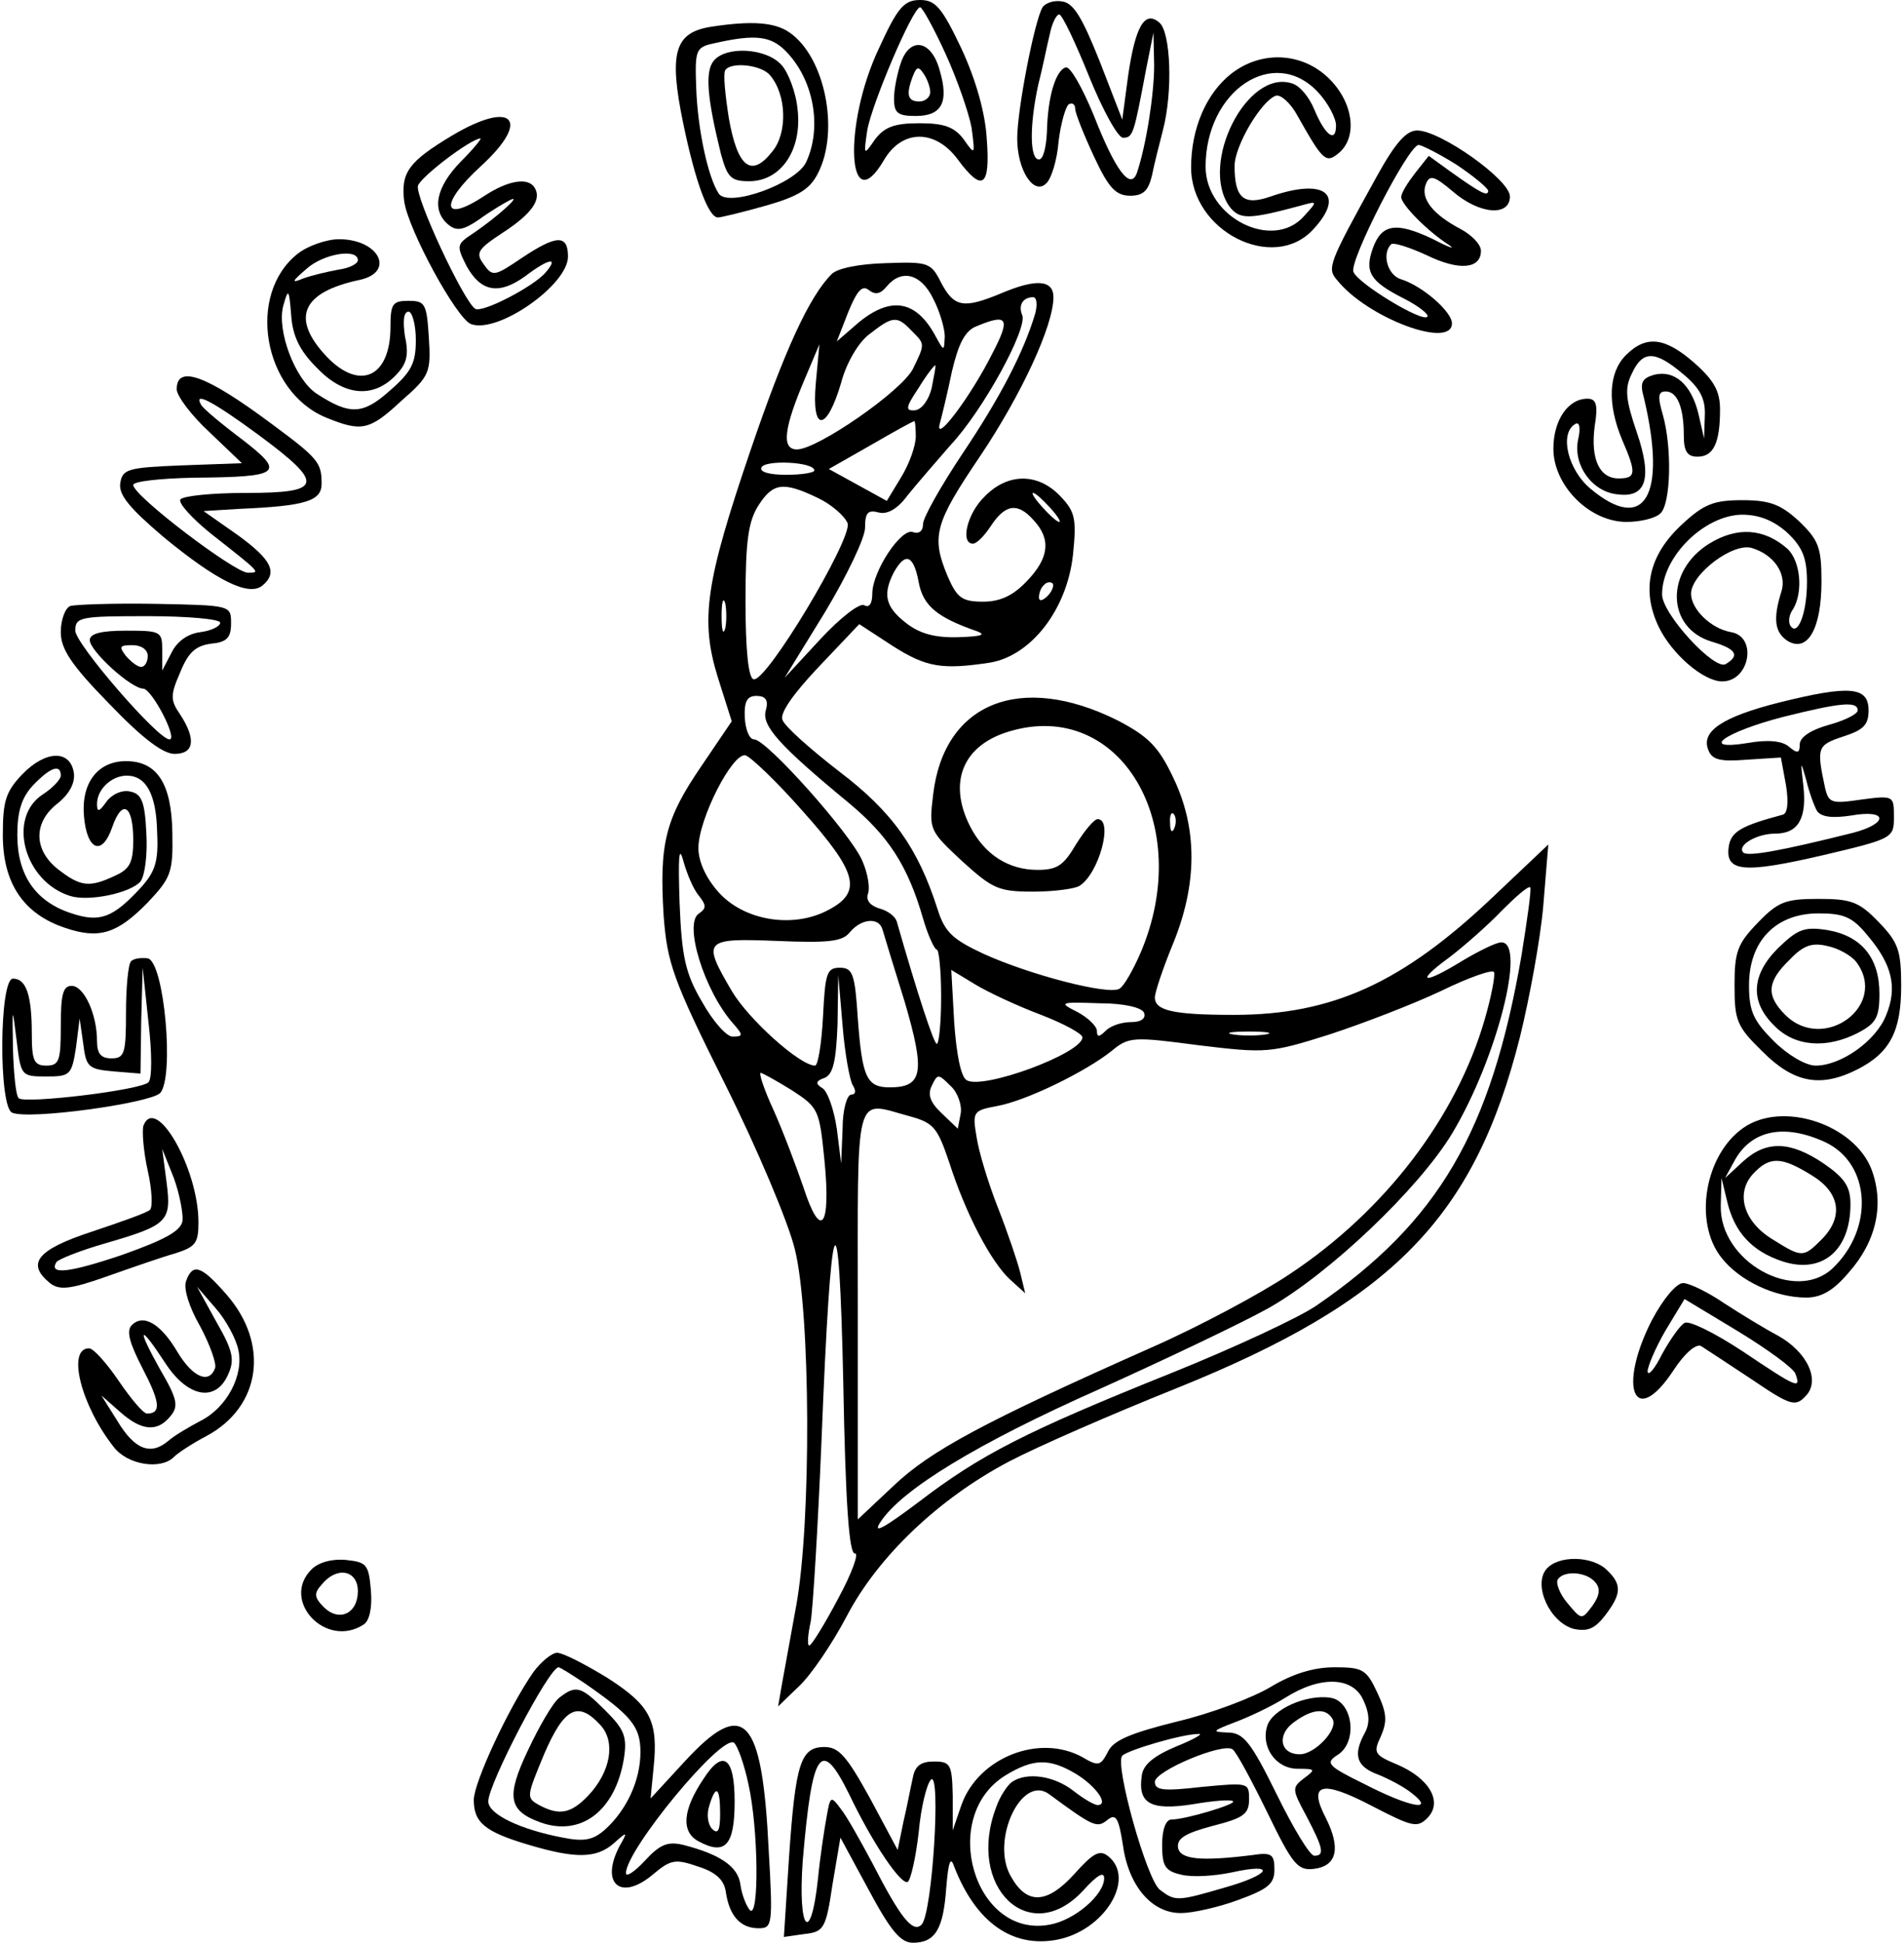 <?xml version="1.0" encoding="UTF-8" standalone="yes"?>
<svg version="1.0" xmlns="http://www.w3.org/2000/svg" width="69.311mm" height="70.688mm" viewBox="0 0 262 268" preserveAspectRatio="xMidYMid meet">
  <g transform="translate(0,268) scale(0.1,-0.1)" fill="#000000" stroke="none">
    <path d="M1209 2613 c-50 -106 -43 -239 7 -154 25 43 71 43 102 1 34 -46 45
-38 40 28 -2 36 -15 82 -35 125 -27 57 -36 67 -57 67 -22 0 -31 -10 -57 -67z
m92 -7 c16 -35 32 -81 36 -102 5 -38 5 -39 -11 -16 -13 17 -27 22 -61 22 -34
0 -48 -5 -61 -22 -16 -23 -16 -23 -11 12 6 36 63 170 73 170 3 0 19 -29 35
-64z"/>
    <path d="M1240 2595 c-5 -14 -10 -37 -10 -51 0 -20 5 -24 30 -24 36 0 46 19
33 63 -11 41 -40 47 -53 12z m40 -42 c0 -7 -7 -13 -15 -13 -16 0 -19 9 -9 35
5 13 8 14 15 3 5 -7 9 -19 9 -25z"/>
    <path d="M1435 2670 c-11 -18 -35 -141 -35 -181 0 -44 23 -79 40 -62 7 6 15
32 17 57 3 26 10 49 14 52 5 3 9 0 9 -6 0 -6 12 -36 26 -66 20 -43 30 -54 50
-54 18 0 25 7 30 28 3 15 10 43 15 62 14 53 11 136 -5 149 -20 17 -33 -5 -43
-74 l-8 -60 -31 80 c-24 60 -36 81 -52 83 -11 2 -23 -2 -27 -8z m64 -95 c19
-47 40 -85 47 -85 14 0 15 5 32 95 l10 50 1 -45 c0 -40 -11 -111 -24 -149 -9
-24 -30 5 -59 79 -16 39 -33 69 -39 67 -14 -4 -25 -41 -26 -89 -1 -21 -5 -38
-11 -38 -13 0 -13 48 -1 103 6 23 12 54 16 70 3 15 9 27 13 27 4 0 22 -38 41
-85z"/>
    <path d="M977 2643 c-50 -8 -58 -36 -38 -133 17 -82 35 -130 48 -130 4 0 33 7
65 16 46 13 62 23 73 45 30 58 10 160 -39 194 -20 14 -51 17 -109 8z m103 -33
c39 -39 51 -105 29 -153 -13 -30 -108 -64 -121 -44 -15 23 -29 89 -31 145 -2
55 -1 57 28 63 54 12 75 9 95 -11z"/>
    <path d="M981 2596 c-12 -15 -9 -51 10 -128 9 -33 14 -38 39 -38 44 0 73 43
67 98 -2 24 -13 52 -22 62 -21 24 -77 27 -94 6z m78 -20 c23 -27 24 -80 3
-105 -29 -37 -48 -22 -60 46 -5 32 -8 61 -5 66 7 12 50 8 62 -7z"/>
    <path d="M1695 2578 c-34 -27 -55 -75 -55 -129 0 -88 113 -145 168 -86 46 49
17 72 -58 46 -37 -13 -50 -3 -50 42 0 28 37 90 57 97 7 2 21 -11 30 -28 35
-62 39 -66 57 -51 26 22 20 69 -13 102 -37 37 -94 40 -136 7z m120 -25 c14
-15 25 -36 25 -46 0 -25 -15 -14 -30 22 -7 17 -20 33 -31 36 -62 20 -128 -111
-86 -170 14 -18 26 -18 97 1 25 7 25 7 6 -14 -43 -49 -136 -2 -136 68 0 105
94 168 155 103z"/>
    <path d="M620 2493 c-60 -36 -71 -51 -66 -91 6 -40 72 -161 92 -169 37 -14
134 54 134 93 0 31 -16 30 -64 -2 -37 -25 -40 -26 -52 -9 -12 16 -9 21 26 44
40 26 54 46 44 62 -9 15 -37 10 -69 -11 -59 -39 -63 -12 -5 41 70 64 44 92
-40 42z m12 -36 c-34 -35 -41 -67 -17 -87 11 -9 20 -8 42 7 15 11 35 23 43 27
18 9 -17 -23 -51 -46 -23 -15 -23 -17 -9 -45 20 -36 45 -40 81 -14 33 25 47
27 28 5 -16 -19 -87 -56 -97 -50 -16 10 -84 156 -79 170 5 13 72 64 86 65 3 1
-9 -14 -27 -32z"/>
    <path d="M1897 2438 c-68 -123 -70 -128 -55 -145 42 -52 158 -95 158 -59 0 16
-41 52 -71 61 -18 6 -26 35 -13 48 3 3 25 -4 49 -15 45 -22 75 -19 75 6 0 9
-13 22 -28 30 -38 20 -56 42 -48 62 5 13 11 12 37 -10 37 -32 79 -35 79 -7 0
23 -96 91 -128 91 -15 0 -30 -17 -55 -62z m109 15 c24 -16 43 -32 44 -36 0 -9
-11 -3 -53 27 l-29 21 -19 -24 c-10 -13 -19 -27 -19 -33 0 -10 36 -47 66 -66
10 -7 -1 -3 -24 9 -49 23 -69 20 -81 -13 -12 -33 -4 -46 41 -69 22 -11 37 -23
34 -26 -7 -8 -96 46 -102 62 -6 15 76 175 90 175 4 0 28 -12 52 -27z"/>
    <path d="M407 2330 c-71 -56 -48 -190 39 -226 49 -20 60 -18 104 23 39 34 41
39 38 87 -3 47 -5 51 -28 51 -22 0 -25 -4 -25 -36 0 -69 -42 -89 -88 -41 -50
53 -35 89 46 106 49 11 26 56 -29 56 -17 0 -43 -9 -57 -20z m83 -9 c0 -5 -12
-11 -27 -13 -16 -3 -37 -8 -48 -12 -17 -7 -17 -5 4 13 23 21 71 29 71 12z
m-57 -148 c37 -39 77 -43 108 -12 16 16 20 28 14 55 -3 21 -2 34 5 34 5 0 10
-18 10 -39 0 -32 -6 -44 -36 -70 -37 -33 -55 -34 -101 -4 -30 20 -55 87 -46
121 7 25 8 24 11 -13 2 -29 12 -49 35 -72z"/>
    <path d="M1144 2302 c-31 -31 -65 -105 -112 -243 -62 -182 -70 -234 -45 -314
l19 -60 -42 -62 c-50 -73 -58 -107 -52 -206 5 -65 12 -87 85 -233 44 -88 87
-190 96 -227 22 -87 23 -377 2 -492 -8 -44 -17 -93 -20 -110 l-5 -29 29 28
c17 16 46 59 66 97 43 82 127 162 224 213 38 20 141 65 231 101 298 120 411
235 474 485 13 53 28 134 32 180 l7 85 -75 -71 c-126 -120 -223 -164 -359
-164 -84 0 -109 6 -109 24 0 7 11 40 25 74 34 83 34 160 0 230 -20 42 -34 56
-76 78 -134 67 -240 25 -255 -102 -6 -49 -5 -50 40 -92 42 -38 50 -42 98 -42
29 0 58 4 64 8 27 17 47 92 25 92 -5 0 -18 -16 -30 -35 -17 -29 -26 -35 -53
-35 -40 0 -73 21 -93 60 -31 61 -10 112 54 131 153 46 257 -129 181 -306 -10
-23 -23 -46 -29 -49 -15 -9 -123 19 -187 48 -43 20 -54 30 -64 62 -27 84 -62
134 -136 190 -40 31 -75 62 -78 71 -4 9 15 36 50 73 l56 59 46 -30 c47 -30 69
-33 135 -23 57 10 106 74 114 149 5 49 3 59 -17 80 -31 33 -73 33 -105 0 -24
-23 -34 -65 -16 -65 5 0 16 11 25 25 20 30 37 32 59 7 24 -26 21 -52 -10 -84
-19 -20 -37 -28 -60 -28 -29 0 -36 5 -49 35 -23 55 -18 73 45 166 57 85 101
180 101 219 0 24 -24 26 -73 5 -51 -21 -64 -19 -82 15 -14 28 -18 29 -76 27
-37 -1 -67 -7 -75 -15z m140 -34 c9 -17 16 -41 16 -52 -1 -21 -1 -21 -12 -1
-27 51 -62 57 -107 20 l-30 -26 16 41 c12 29 19 37 28 30 9 -7 16 -6 25 5 20
24 47 18 64 -17z m141 -20 c-16 -54 -49 -117 -100 -193 -30 -45 -55 -89 -55
-98 0 -10 -6 -14 -14 -11 -16 6 -56 -54 -56 -85 0 -13 -4 -20 -11 -16 -6 4
-33 -17 -60 -46 l-50 -54 56 91 c30 50 55 102 55 116 0 21 4 25 19 21 12 -3
26 5 40 24 12 15 39 46 59 69 45 48 106 160 99 179 -6 14 1 25 15 25 5 0 6
-10 3 -22z m-171 -24 c19 -19 19 -18 2 -53 -16 -31 -132 -111 -160 -111 -22 0
-18 30 12 100 l19 45 -5 -54 c-6 -68 15 -67 35 1 7 27 24 56 39 67 32 25 38
26 58 5z m112 -31 c-30 -60 -80 -126 -73 -98 3 11 11 44 17 73 9 38 18 56 34
62 43 18 47 11 22 -37z m-84 -48 c-4 -17 -14 -30 -23 -31 -14 -1 -13 4 5 31
11 18 22 32 23 31 1 -1 -2 -15 -5 -31z m-22 -67 c0 -13 -9 -38 -20 -56 l-20
-33 -40 22 -40 22 58 33 c31 18 58 33 60 33 1 1 2 -9 2 -21z m-140 -47 c0 -3
-17 -6 -39 -6 -23 0 -37 4 -34 10 4 11 73 8 73 -4z m5 -38 c19 -9 37 -25 41
-35 6 -22 -113 -221 -130 -215 -7 2 -11 40 -11 108 0 84 4 110 18 132 20 31
34 33 82 10z m320 -13 c10 -11 16 -20 13 -20 -3 0 -13 9 -23 20 -10 11 -16 20
-13 20 3 0 13 -9 23 -20z m-181 -103 c6 -33 26 -49 81 -68 13 -5 4 -7 -26 -8
-33 -1 -54 5 -73 20 -28 22 -32 39 -16 70 16 28 27 23 34 -14z m178 -19 c-7
-7 -12 -8 -12 -2 0 6 3 14 7 17 3 4 9 5 12 2 2 -3 -1 -11 -7 -17z m-445 -45
c-3 -10 -5 -2 -5 17 0 19 2 27 5 18 2 -10 2 -26 0 -35z m56 -113 c-6 -21 18
-48 115 -128 54 -45 81 -86 102 -159 7 -24 16 -43 19 -43 3 0 6 -29 6 -65 0
-36 -3 -65 -6 -65 -4 0 -27 70 -55 168 -2 8 -13 16 -25 19 -12 4 -18 11 -15
20 3 8 0 28 -8 46 -16 37 -132 167 -149 167 -7 0 -12 14 -13 30 -1 22 3 30 16
30 13 0 17 -6 13 -20z m51 -139 c76 -85 83 -112 34 -137 -48 -25 -115 -14
-150 25 -18 20 -28 43 -28 61 0 40 47 132 65 128 7 -2 43 -36 79 -77z m513
-23 c-3 -8 -6 -5 -6 6 -1 11 2 17 5 13 3 -3 4 -12 1 -19z m-656 -94 c10 -13
10 -17 0 -24 -22 -13 7 -107 47 -152 14 -16 14 -18 -1 -18 -8 0 -27 21 -42 48
-23 39 -28 62 -31 137 -2 62 -1 80 5 58 5 -18 14 -40 22 -49z m1135 -82 c-42
-243 -114 -367 -283 -483 -23 -16 -113 -58 -200 -93 -202 -81 -264 -113 -349
-178 -48 -36 -64 -45 -53 -28 29 45 134 109 303 184 91 41 196 91 232 111 84
47 208 165 254 241 62 103 103 265 68 264 -7 0 -31 -12 -53 -25 -55 -34 -67
-31 -19 4 21 16 54 45 73 65 19 19 36 34 39 32 2 -2 -4 -44 -12 -94z m-882 36
c2 -7 16 -53 31 -101 28 -96 25 -117 -21 -117 -32 0 -38 14 -44 95 -4 62 -7
70 -25 70 -18 0 -20 -8 -23 -67 -2 -38 -7 -68 -11 -68 -21 0 -92 64 -115 103
-41 70 -39 73 62 69 71 -3 91 -1 101 12 16 19 40 21 45 4z m831 -125 c-39
-134 -137 -263 -268 -350 -40 -27 -126 -73 -192 -102 -232 -103 -304 -142
-355 -190 l-50 -47 0 283 c0 316 -6 294 72 273 33 -9 38 -16 54 -63 23 -72 58
-138 84 -162 l21 -19 -7 29 c-4 16 -18 57 -31 90 -13 33 -26 76 -29 96 -6 35
-5 37 27 43 41 7 124 48 159 76 24 20 30 20 121 8 92 -11 98 -11 180 15 46 15
116 42 154 60 39 19 71 30 73 26 2 -5 -4 -35 -13 -66z m-612 7 c31 -12 57 -26
57 -31 0 -22 -138 -73 -160 -59 -8 5 -14 37 -17 80 l-4 72 33 -20 c18 -11 59
-30 91 -42z m-260 -97 c5 -8 4 -13 -2 -13 -6 0 -12 -21 -12 -47 l-2 -48 -6 48
c-4 27 -13 52 -20 56 -10 6 -9 10 3 14 12 5 16 23 18 74 l1 68 6 -70 c3 -38
10 -76 14 -82z m402 100 c3 -8 -4 -13 -18 -13 -13 0 -28 -5 -35 -12 -9 -9 -12
-9 -12 0 0 6 -12 18 -27 26 -26 13 -25 14 30 12 35 0 59 -6 62 -13z m168 -30
c-13 -2 -33 -2 -45 0 -13 2 -3 4 22 4 25 0 35 -2 23 -4z m-654 -77 c37 -24 38
-27 45 -97 9 -92 -5 -111 -29 -37 -10 29 -28 77 -41 106 -13 28 -21 52 -18 52
2 0 22 -11 43 -24z m233 -32 l-4 -21 -22 21 c-16 15 -20 26 -14 38 8 17 9 17
26 0 10 -9 16 -27 14 -38z m-146 -607 c6 1 -4 -27 -23 -62 -19 -36 -37 -65
-40 -65 -3 0 -2 15 2 33 3 17 10 131 15 252 13 328 24 355 30 75 3 -164 8
-234 16 -233z"/>
    <path d="M2240 2190 c-24 -24 -26 -67 -5 -117 20 -46 19 -53 -5 -53 -26 0 -39
26 -33 72 5 30 2 38 -10 38 -27 0 -47 -30 -47 -69 0 -51 50 -101 101 -101 19
0 40 5 47 12 14 14 16 90 3 136 -7 24 -7 32 4 32 16 0 25 -22 25 -61 0 -22 5
-29 19 -29 22 0 31 19 31 65 0 25 -8 40 -35 64 -41 36 -67 39 -95 11z m79 -26
c23 -19 31 -34 30 -57 l-1 -32 -8 35 c-10 40 -33 60 -61 53 -17 -5 -20 -11
-14 -32 32 -135 1 -188 -74 -125 -31 26 -43 76 -21 89 6 4 8 -5 4 -22 -7 -35
20 -72 55 -75 39 -5 48 22 26 86 -15 44 -17 60 -7 80 15 33 32 33 71 0z"/>
    <path d="M240 2143 c0 -9 20 -36 45 -59 l45 -43 -83 -3 c-75 -3 -82 -5 -85
-25 -2 -16 13 -34 60 -74 73 -60 117 -82 136 -67 22 18 13 36 -34 70 l-47 33
49 3 c93 4 114 11 114 35 0 29 -5 35 -70 83 -90 67 -130 81 -130 47z m113 -63
c92 -68 89 -80 -17 -80 -47 0 -87 -4 -91 -9 -3 -5 16 -26 42 -47 70 -55 69
-54 51 -54 -18 0 -158 106 -158 121 0 5 37 9 83 10 121 1 128 6 67 53 -28 21
-53 42 -56 47 -12 20 15 6 79 -41z"/>
    <path d="M2318 1957 c-46 -42 -57 -90 -33 -141 18 -38 62 -76 88 -76 38 0 49
62 12 68 -28 5 -55 32 -55 53 0 27 58 71 84 63 30 -9 48 -35 41 -59 -12 -38
-10 -57 8 -69 28 -17 47 17 47 82 0 47 -4 57 -31 83 -25 23 -40 29 -78 29 -39
0 -53 -5 -83 -33z m145 -12 c21 -20 27 -35 27 -68 0 -43 -13 -76 -23 -60 -3 5
-2 15 4 23 14 24 10 66 -8 83 -32 28 -69 31 -108 7 -61 -38 -59 -116 3 -135
34 -10 40 -19 20 -31 -15 -10 -88 69 -88 96 0 52 58 109 110 110 24 0 44 -8
63 -25z"/>
    <path d="M93 1844 c-7 -3 -13 -19 -13 -36 0 -23 14 -45 67 -99 45 -47 74 -69
90 -69 27 0 30 20 8 54 -14 20 -14 27 0 59 11 27 21 36 42 39 22 2 28 8 28 28
0 25 0 25 -105 27 -58 1 -111 -1 -117 -3z m207 -23 c0 -5 -12 -11 -27 -13 -17
-2 -32 -12 -40 -28 l-13 -25 0 28 c0 26 -2 27 -50 27 -34 0 -50 -4 -50 -13 0
-15 57 -67 74 -67 12 -1 48 -70 36 -70 -16 0 -130 132 -130 150 0 19 7 20 100
20 55 0 100 -4 100 -9z m-100 -46 c0 -8 -4 -15 -9 -15 -5 0 -14 7 -21 15 -10
13 -9 15 9 15 12 0 21 -6 21 -15z"/>
    <path d="M2452 1711 c-79 -20 -109 -40 -98 -66 5 -13 16 -16 53 -13 l47 3 7
-38 c4 -25 2 -40 -5 -41 -56 -15 -71 -23 -74 -44 -5 -35 21 -37 129 -12 98 23
99 24 99 53 0 29 0 30 -45 24 -41 -6 -45 -5 -50 16 -12 56 -11 59 25 71 28 9
35 16 35 36 0 33 -26 35 -123 11z m108 -11 c0 -5 -18 -14 -40 -20 -25 -7 -40
-17 -40 -27 0 -12 -3 -13 -15 -3 -9 8 -29 10 -57 5 -68 -11 -32 15 49 36 80
20 103 22 103 9z m-56 -139 c6 -8 21 -10 47 -6 51 9 52 -11 2 -24 -100 -25
-145 -33 -151 -27 -9 10 19 26 44 26 32 0 44 21 39 66 -4 35 -4 36 4 8 4 -17
11 -36 15 -43z"/>
    <path d="M27 1612 c-23 -24 -27 -37 -27 -84 0 -67 29 -109 86 -128 47 -16 72
-8 114 35 32 34 35 41 34 96 -1 68 -21 99 -64 99 -39 0 -62 -30 -58 -76 4 -47
25 -56 39 -15 14 40 29 30 29 -18 0 -31 -5 -40 -25 -49 -36 -17 -48 -15 -79 9
-34 27 -34 65 0 91 16 13 24 28 22 42 -5 32 -39 31 -71 -2z m53 -2 c0 -5 -11
-17 -25 -26 -49 -32 -26 -120 38 -140 26 -8 83 4 97 20 6 8 10 37 8 68 -2 43
-7 53 -22 56 -11 3 -26 -4 -33 -14 -10 -14 -13 -15 -13 -3 0 20 20 39 41 39
27 0 41 -26 42 -79 2 -40 -3 -54 -23 -76 -38 -41 -56 -48 -95 -35 -50 16 -75
53 -75 108 0 33 6 52 22 69 23 24 38 30 38 13z"/>
    <path d="M2422 1407 c-28 -29 -32 -40 -32 -86 0 -49 3 -57 39 -92 43 -43 80
-50 131 -24 45 23 60 53 60 115 0 49 -4 60 -31 88 -27 28 -38 32 -83 32 -46 0
-56 -4 -84 -33z m152 -18 c34 -40 41 -72 25 -110 -14 -35 -62 -69 -97 -69 -14
0 -39 15 -58 34 -28 28 -34 41 -34 77 0 61 37 99 96 99 35 0 47 -5 68 -31z"/>
    <path d="M2450 1372 c-37 -37 -39 -74 -5 -107 28 -29 72 -32 115 -10 25 13 30
21 30 54 0 50 -25 80 -72 88 -32 5 -41 1 -68 -25z m108 -19 c45 -60 -45 -126
-98 -73 -27 27 -25 46 6 76 19 20 31 24 52 19 15 -3 33 -13 40 -22z"/>
    <path d="M177 1354 c-4 -4 -7 -36 -7 -71 0 -56 -2 -63 -20 -63 -15 0 -20 7
-20 24 0 37 -18 76 -35 76 -12 0 -15 -12 -15 -55 0 -48 -2 -55 -20 -55 -17 0
-20 7 -20 44 0 54 -8 76 -26 76 -19 0 -20 -178 -1 -185 24 -10 189 13 204 27
20 21 6 181 -17 186 -9 1 -19 0 -23 -4z m24 -167 c-11 -11 -171 -30 -179 -22
-4 3 -7 34 -8 68 -1 60 -1 60 5 12 6 -49 6 -50 41 -50 33 0 35 2 41 40 l5 40
5 -35 c4 -32 7 -35 42 -38 l37 -3 1 73 2 73 8 -75 c5 -43 5 -78 0 -83z"/>
    <path d="M194 1127 c-2 -7 0 -35 6 -62 6 -26 7 -51 3 -54 -4 -4 -41 -17 -80
-30 -76 -25 -91 -44 -58 -71 13 -10 27 -9 78 9 34 12 77 27 95 32 28 9 32 14
32 43 0 74 -59 177 -76 133z m54 -131 c-2 -14 -24 -26 -83 -47 -74 -25 -102
-28 -91 -10 3 4 33 16 68 26 86 25 91 30 84 84 l-6 46 16 -40 c8 -22 13 -49
12 -59z"/>
    <path d="M2402 1124 c-53 -37 -69 -130 -30 -179 25 -32 74 -55 117 -55 21 0
38 10 59 35 38 43 49 94 31 142 -24 62 -123 95 -177 57z m114 -20 c62 -30 67
-119 9 -174 -52 -48 -156 10 -154 87 l1 38 8 -33 c10 -42 34 -68 76 -82 55
-18 94 15 94 79 0 24 -8 36 -37 56 -46 31 -79 32 -111 3 l-25 -23 12 22 c23
44 69 54 127 27z m-20 -45 c40 -24 45 -58 14 -89 -25 -25 -27 -25 -67 0 -40
24 -52 63 -28 90 23 25 39 25 81 -1z"/>
    <path d="M253 913 c-4 -10 4 -36 19 -62 14 -26 23 -52 21 -58 -8 -23 -31 -13
-52 22 -23 39 -47 53 -63 37 -8 -8 -3 -25 15 -60 24 -46 26 -62 6 -62 -5 0
-22 20 -39 45 -17 25 -35 45 -41 45 -31 0 -11 -79 34 -136 19 -25 65 -32 83
-14 6 6 26 19 45 29 75 40 88 127 27 196 -34 39 -46 43 -55 18z m72 -95 c8
-35 -16 -80 -52 -98 -15 -8 -36 -20 -45 -28 -24 -20 -46 -12 -70 28 l-22 35
25 -22 c30 -27 52 -29 70 -7 12 14 10 24 -14 65 -33 59 -29 64 7 9 31 -48 70
-55 87 -16 9 20 7 32 -16 72 l-27 49 26 -30 c14 -16 28 -42 31 -57z"/>
    <path d="M2276 859 c-48 -94 -24 -151 30 -69 15 23 31 37 38 33 6 -4 37 -24
70 -46 53 -36 60 -38 74 -23 21 21 3 61 -39 84 -17 9 -50 29 -73 44 -22 15
-48 28 -57 28 -9 0 -27 -21 -43 -51z m198 -74 c8 -22 3 -20 -73 31 -38 25 -74
43 -80 39 -6 -3 -20 -23 -31 -43 -10 -20 -19 -31 -20 -24 0 7 11 33 25 57 l26
43 73 -44 c41 -25 77 -51 80 -59z"/>
    <path d="M426 515 c-43 -43 20 -110 72 -76 8 5 12 23 10 47 -3 36 -6 39 -34
42 -19 2 -38 -3 -48 -13z m64 -30 c0 -31 -26 -43 -47 -22 -13 13 -14 19 -3 31
21 26 50 20 50 -9z"/>
    <path d="M2130 515 c-18 -22 5 -73 38 -82 19 -4 29 0 43 18 23 30 24 43 3 63
-20 20 -68 21 -84 1z m68 -18 c7 -8 6 -18 -4 -32 -15 -20 -15 -20 -35 4 -10
12 -16 27 -13 32 8 13 40 11 52 -4z"/>
    <path d="M732 373 c-34 -49 -82 -152 -82 -176 0 -31 15 -44 76 -62 64 -19 93
-19 117 2 19 17 20 17 8 -4 -27 -52 2 -76 46 -39 25 21 31 22 63 11 25 -8 36
-19 38 -36 5 -32 20 -49 45 -49 19 0 20 4 14 108 -9 185 -34 211 -116 122
l-47 -51 4 41 c7 66 -4 87 -63 125 -31 19 -62 35 -70 35 -7 0 -22 -12 -33 -27z
m71 -15 c65 -45 77 -60 77 -95 0 -39 -19 -80 -49 -107 -16 -14 -28 -17 -58
-11 -58 11 -103 32 -103 50 0 24 84 185 97 185 2 0 18 -10 36 -22z m226 -139
c14 -62 15 -187 2 -174 -5 6 -11 21 -13 35 -3 25 -28 42 -79 55 -21 5 -32 1
-53 -22 -14 -15 -26 -23 -26 -17 0 32 131 191 149 180 5 -4 14 -29 20 -57z"/>
    <path d="M768 338 c-9 -7 -28 -40 -43 -72 -31 -65 -27 -84 17 -100 56 -20 103
16 115 87 5 31 1 41 -25 67 -34 34 -41 36 -64 18z m57 -38 c21 -23 14 -64 -17
-97 -24 -25 -40 -28 -68 -13 -18 10 -17 12 7 70 28 65 47 74 78 40z"/>
    <path d="M967 226 c-29 -43 -31 -73 -7 -86 37 -20 50 -6 50 55 0 61 -16 73
-43 31z m23 -48 c0 -23 -3 -29 -11 -21 -6 6 -8 20 -4 32 9 30 15 26 15 -11z"/>
    <path d="M1750 353 c-25 -15 -83 -37 -130 -48 -64 -16 -88 -26 -95 -42 -10
-19 -13 -20 -35 -7 -60 33 -144 -1 -167 -66 l-12 -35 0 48 c-1 43 -3 47 -26
47 -18 0 -26 -6 -29 -22 -3 -13 -8 -40 -13 -61 l-8 -39 -38 71 c-32 58 -43 71
-63 71 -33 0 -40 -22 -49 -153 l-7 -109 28 4 c27 3 30 7 39 68 l11 65 39 -72
c30 -56 44 -73 61 -73 31 0 42 19 46 75 3 37 6 45 11 30 30 -77 80 -112 141
-101 66 12 110 84 72 115 -12 10 -21 5 -47 -24 -38 -42 -66 -43 -88 -3 -28 49
15 141 53 113 61 -45 66 -47 80 -36 12 10 16 4 22 -35 8 -57 41 -94 81 -93 15
0 51 8 78 18 41 15 50 22 50 42 0 21 -4 24 -30 20 -72 -9 -100 -6 -103 10 -2
13 10 20 47 30 43 11 51 16 51 37 0 23 -1 23 -65 17 -53 -6 -65 -5 -65 7 0 15
93 54 107 45 5 -3 26 -42 48 -87 35 -72 42 -81 65 -78 31 4 37 28 16 70 -25
48 -6 53 63 17 56 -29 63 -31 77 -17 22 22 3 55 -42 74 -31 13 -33 16 -22 39
9 21 8 32 -5 60 -15 32 -20 35 -59 35 -29 0 -58 -9 -88 -27z m128 -19 c8 -17
9 -31 2 -44 -17 -31 -12 -47 18 -58 15 -6 36 -17 47 -26 33 -26 -4 -19 -66 13
-51 25 -54 29 -37 40 29 18 21 75 -10 79 -33 5 -80 -16 -87 -39 -9 -29 12 -59
42 -59 25 0 25 -1 9 -13 -17 -13 -17 -15 3 -52 23 -44 26 -55 11 -55 -6 0 -29
38 -52 85 -36 73 -46 85 -68 85 -22 1 -21 2 10 14 19 7 51 22 70 34 49 31 94
29 108 -4z m-43 -25 c9 -14 -24 -49 -45 -49 -28 0 -32 28 -7 45 25 18 43 19
52 4z m-215 -38 c-31 -13 -46 -25 -48 -40 -6 -39 12 -49 70 -40 29 5 54 7 56
4 4 -4 -66 -25 -85 -25 -8 0 -13 -14 -13 -35 0 -29 4 -36 26 -41 15 -4 46 -2
70 3 63 14 54 -3 -10 -21 -65 -19 -68 -19 -89 -3 -18 13 -63 174 -52 185 8 8
83 30 105 30 8 1 -5 -7 -30 -17z m-452 -66 c33 -69 72 -126 81 -121 4 3 11 33
15 68 3 34 11 67 17 73 14 13 2 -185 -13 -200 -12 -12 -29 9 -68 85 -16 30
-35 64 -43 74 -14 19 -15 19 -20 -10 -3 -16 -9 -55 -12 -86 -10 -93 -28 -71
-21 25 13 153 25 171 64 92z m313 28 c28 -17 46 -43 30 -43 -5 0 -20 9 -34 20
-26 20 -63 26 -84 12 -6 -4 -17 -20 -22 -35 -42 -110 46 -195 120 -115 19 21
29 27 29 17 0 -23 -41 -58 -75 -64 -104 -20 -154 149 -61 206 38 23 60 24 97
2z"/>
  </g>
</svg>